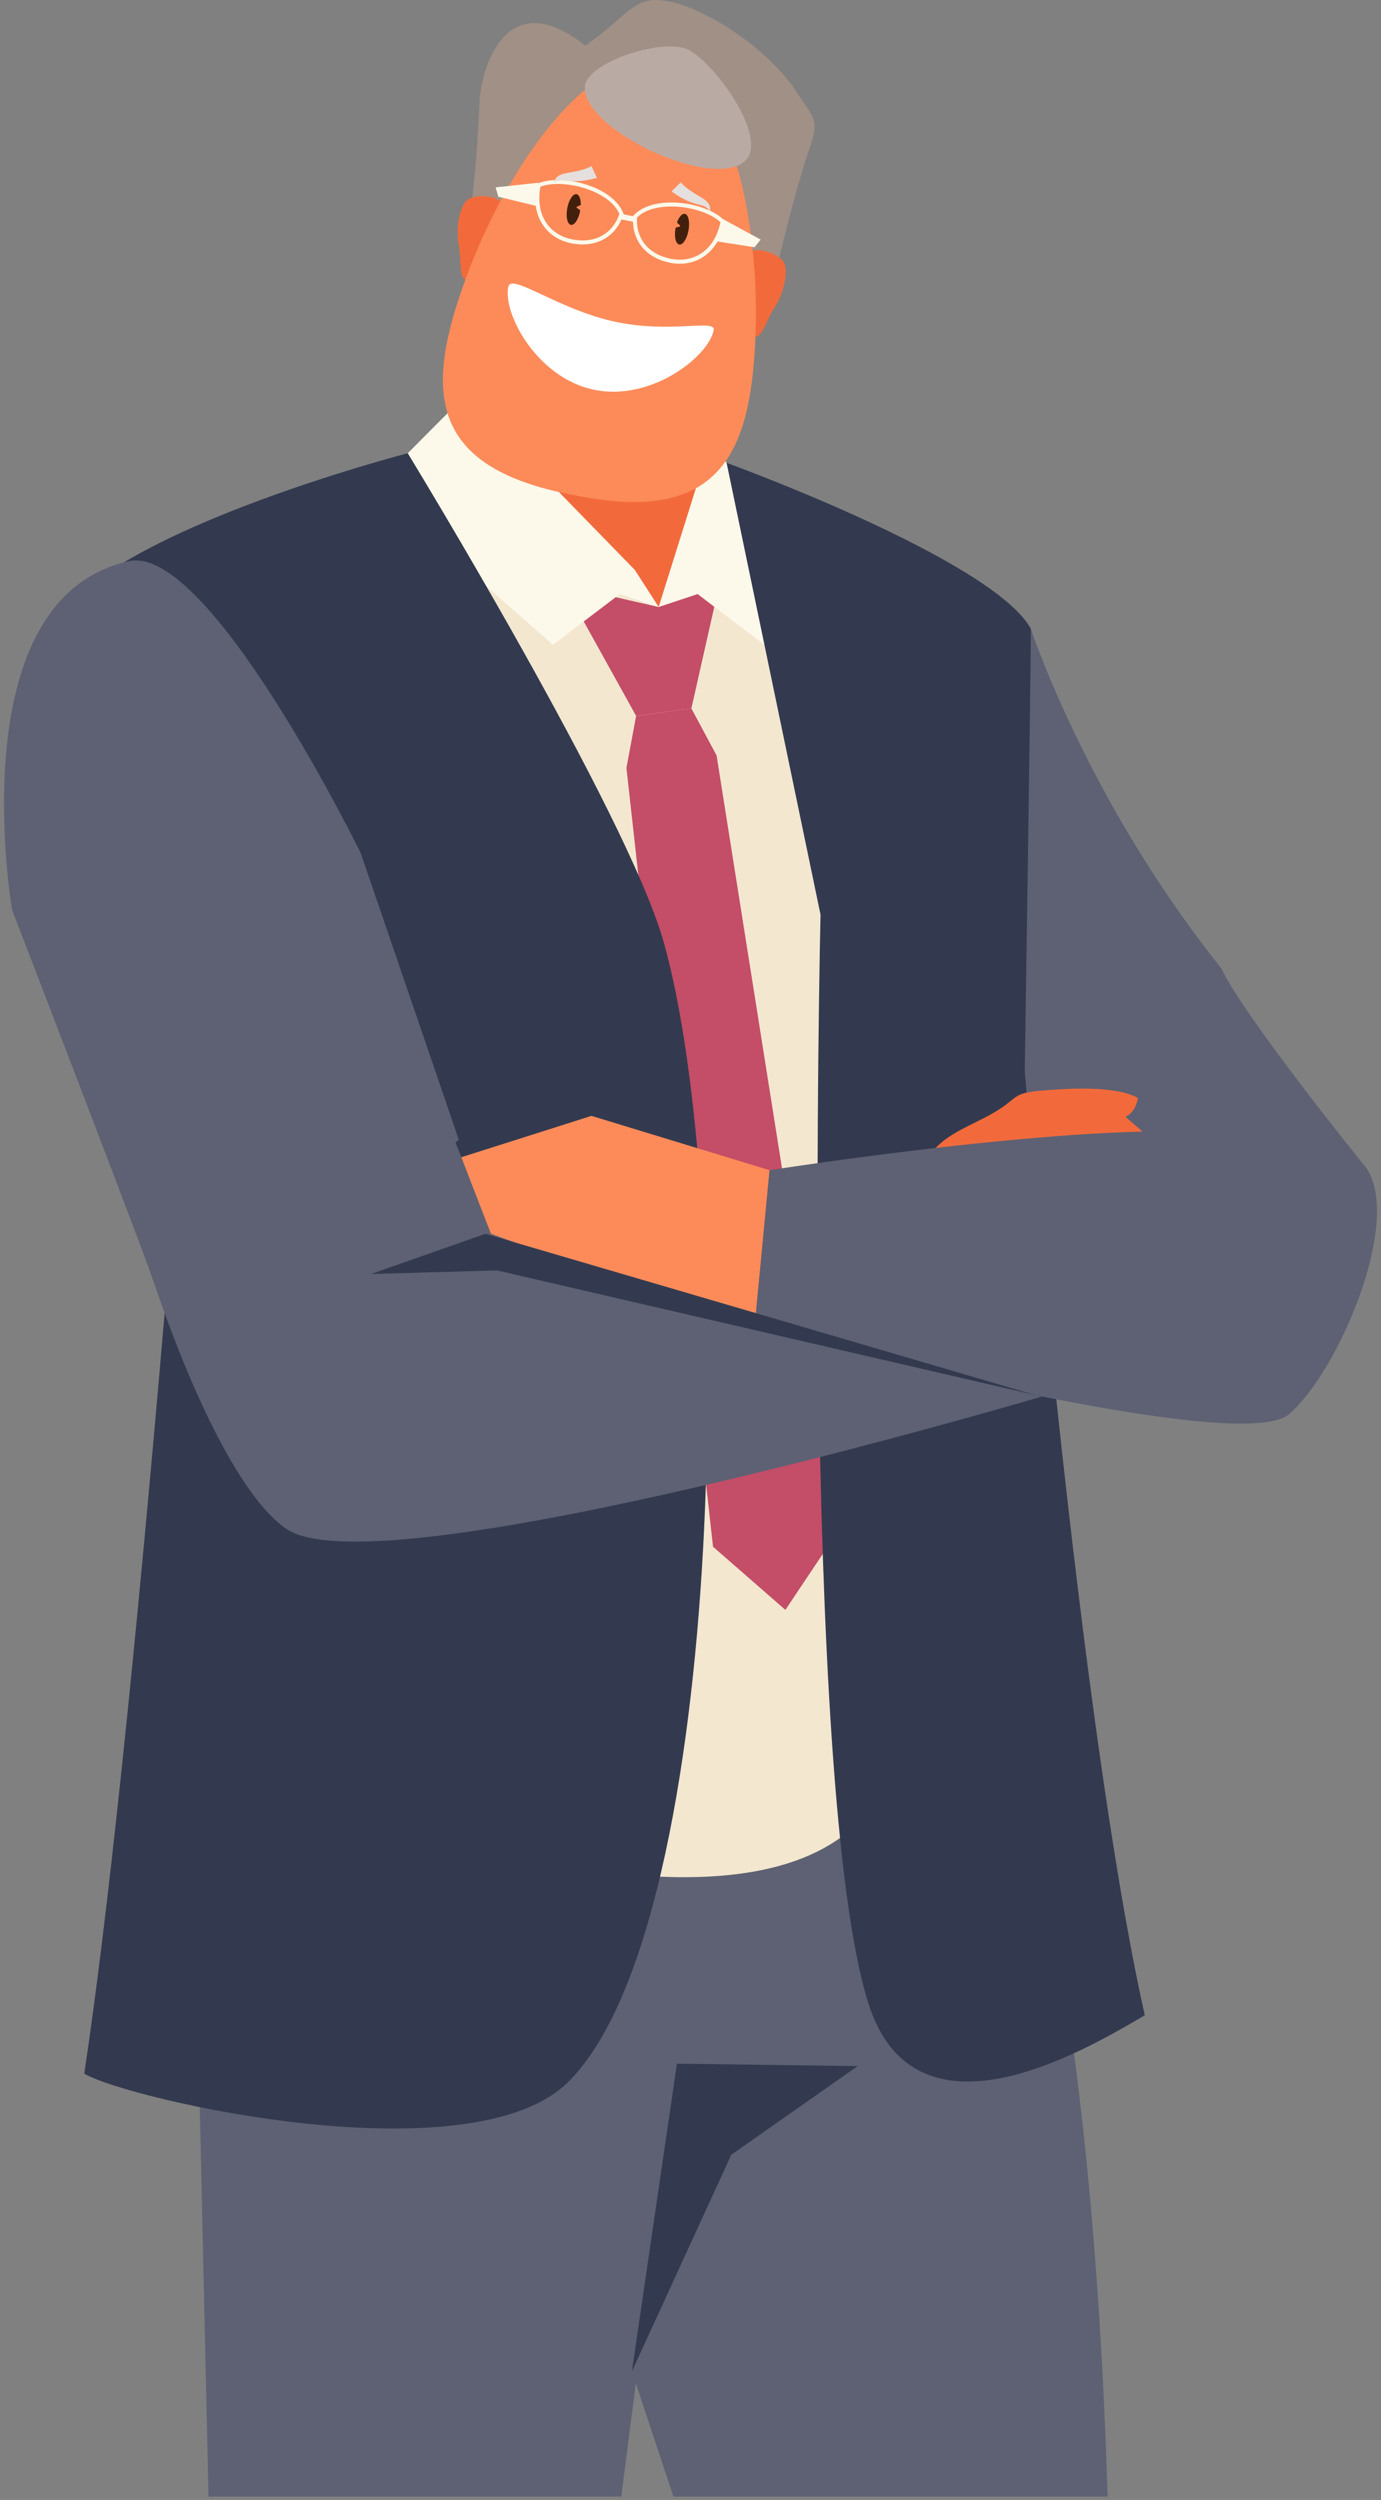 <svg width="321" height="581" viewBox="0 0 321 581" fill="none" xmlns="http://www.w3.org/2000/svg">
<rect x="0" y="0" width="321" height="581" fill="#808080" stroke="none"/>
<g clip-path="url(#clip0_168_343)">
<path d="M156.529 580.217L147.791 553.89L144.402 580.217H48.468C46.577 496.528 44.756 414.176 44.756 414.176L158.328 434.539C190.917 413.784 232.094 392.672 237.731 414.176C251.092 465.16 255.888 529.002 257.456 580.217H156.529Z" fill="#5D6173"/>
<path d="M146.879 551.127L169.981 500.776L199.354 480.17L157.346 479.606L146.879 551.127Z" fill="#333A4F"/>
<path d="M107.583 94.022L94.787 108.4L156.796 153.352L167.044 108.998L161.395 87.53L111.48 74.775L107.583 94.022Z" fill="#F26A3B"/>
<path d="M317.776 271.707C286.593 232.845 283.976 225.155 283.976 225.155C252.794 186.292 239.606 146.117 239.606 146.117L230.879 265.226L288.115 318.985C288.115 318.985 319.724 285.912 317.764 271.707H317.776Z" fill="#5D6173"/>
<path d="M42.528 248.752C42.528 248.752 12.083 158.111 12.049 146.047C21.04 124.244 94.461 108.312 94.461 108.312L153.115 141.074L167.052 109.003C167.052 109.003 230.282 129.908 239.274 146.058C239.239 158.134 204.333 368.551 204.333 368.551C204.333 368.551 234.017 439.416 153.749 436.158C60.581 432.371 42.505 248.763 42.505 248.763L42.528 248.752Z" fill="#F3E7D0"/>
<path d="M131.047 136.057L147.866 166.401L160.708 164.628L169.181 127.032L153.111 141.076L131.047 136.057Z" fill="#C44D67"/>
<path d="M145.608 178.472L165.735 359.466L182.554 374.143L195.062 355.437L166.565 175.582L160.698 164.635L147.856 166.408L145.608 178.472Z" fill="#C44D67"/>
<path d="M153.096 141.078L162.145 138.062L177.673 149.861L171.506 111.447L165.269 102.261L153.096 141.078Z" fill="#FCF9EB"/>
<path d="M147.565 132.467L153.11 141.077L144.072 138.061L128.533 149.86L86.94 113.219L108.094 91.946L147.565 132.467Z" fill="#FCF9EB"/>
<path d="M12.378 146.13C12.413 158.205 42.858 248.846 42.858 248.846C42.858 248.846 30.834 407.347 19.583 481.93C29.82 487.962 109.65 506.254 132.152 483.783C169.503 446.486 170.909 277.706 154.251 218.882C145.709 188.711 94.779 105.333 94.779 105.333C94.779 105.333 21.358 124.339 12.367 146.13H12.378ZM238.197 248.835C238.197 248.835 239.592 158.205 239.615 146.118C230.623 129.968 168.892 107.566 168.892 107.566L190.725 212.585C190.725 212.585 185.907 414.692 201.792 465.422C212.547 499.773 251.558 476.922 266.094 468.358C250.647 399.462 238.185 248.835 238.185 248.835H238.197Z" fill="#333A4F"/>
<path d="M32.516 288.02C42.66 320.735 55.514 347.868 66.627 355.362C88.426 370.05 242.207 324.546 242.207 324.546L200.995 315.336L114.121 286.754C114.121 286.754 109.925 275.553 103.389 259.276C85.705 215.371 13.207 225.766 32.528 288.031L32.516 288.02Z" fill="#5D6173"/>
<path d="M256.681 284.314C262.421 283.624 263.816 285.339 267.863 289.782C274.076 288.85 266.883 277.603 262.087 275.531C258.248 273.885 264.358 278.754 270.964 281.84C273.131 280.78 275.091 276.728 268.52 272.527C276.808 271.445 263.632 261.453 261.626 259.576C263.563 258.471 264.024 257.217 264.52 255.168C259.217 252.232 247.977 252.946 241.844 253.487C235.112 254.085 236.91 255.087 231.1 258.529C225.636 261.775 218.858 263.674 215.676 269.223C212.748 274.346 205.854 280.85 203.768 286.444C202.177 290.703 250.928 285.017 256.658 284.326L256.681 284.314Z" fill="#F26A3B"/>
<path d="M107.229 268.945L114.111 286.742L175.37 308.809L178.886 271.961L137.478 259.333L107.229 268.945Z" fill="#FC8B59"/>
<path d="M175.368 308.814C175.368 308.814 287.465 339.066 299.604 328.682C310.97 318.955 325.841 284.294 317.76 271.712C313.564 265.151 295.292 265.036 287.58 263.862C258.415 259.418 178.873 271.966 178.873 271.966L175.357 308.814H175.368Z" fill="#5D6173"/>
<path d="M86.289 296.074L115.558 295.257L240.543 324.197L112.837 286.739L86.289 296.074Z" fill="#333A4F"/>
<path d="M2.802 211.464C2.802 211.464 33.466 290.996 35.829 298.191C41.8 316.367 106.656 264.911 106.656 264.911L83.842 198.26C83.842 198.26 48.636 126.313 29.973 130.423C-9.752 139.172 2.813 211.464 2.813 211.464H2.802Z" fill="#5D6173"/>
<path d="M136.032 10.598C146.222 3.576 147.329 -1.397 155.479 0.353C163.687 1.826 178.408 11.024 185.163 21.384C189.106 27.439 190.558 27.83 188.161 34.484C185.959 40.597 181.693 56.793 180.391 63.389C180.448 63.274 170.189 68.581 170.2 68.351L115.985 57.668C115.904 57.887 109.091 50.093 109.103 50.209C110.405 43.613 111.189 29.983 111.477 23.491C111.789 16.423 117.38 -4.206 136.043 10.598H136.032Z" fill="#A19086"/>
<path d="M117.937 49.138C118.675 53.179 111.136 64.563 108.842 65.024C106.548 65.484 107.343 60.857 106.605 56.816C105.879 52.787 106.94 47.619 108.738 46.387C110.686 45.04 117.211 45.098 117.937 49.138Z" fill="#F26A3B"/>
<path d="M172.563 59.895C170.35 63.349 172.99 76.748 174.95 78.049C176.886 79.35 177.912 74.768 180.126 71.315C182.339 67.861 183.307 62.681 182.131 60.851C180.84 58.871 174.777 56.453 172.575 59.895H172.563Z" fill="#F26A3B"/>
<path d="M108.474 64.171C118.411 37.499 137.189 12.139 152.083 15.074C152.395 15.132 152.706 15.213 153.017 15.293C153.328 15.339 153.651 15.385 153.974 15.454C168.868 18.39 176.58 48.964 175.623 77.409C174.678 105.474 167.358 121.762 134.25 115.235C133.938 115.178 133.627 115.097 133.316 115.017C133.005 114.971 132.682 114.925 132.359 114.867C99.251 108.34 98.686 90.509 108.474 64.182V64.171Z" fill="#FC8B59"/>
<path d="M135.952 20.119C135.353 30.388 166.743 44.8 173.499 37.053C178.237 31.619 166.409 14.928 160.023 11.589C154.362 8.631 136.275 14.479 135.952 20.119Z" fill="#B9ABA4"/>
<path d="M140.728 55.379C138.676 56.645 136.002 57.163 132.797 56.541H132.785C130.076 56.012 127.667 54.527 126.145 52.213C124.612 49.899 123.99 46.768 124.739 42.992L124.785 42.739L125.016 42.647C127.287 41.68 130.503 41.611 133.731 42.244C138.515 43.2 143.356 45.686 144.878 49.554L144.936 49.704L144.901 49.853C144.186 52.109 142.78 54.112 140.728 55.379ZM140.244 54.596C142.042 53.491 143.299 51.753 143.967 49.738C142.619 46.457 138.1 44.029 133.546 43.142C130.572 42.555 127.598 42.624 125.615 43.395C124.981 46.872 125.569 49.646 126.918 51.695C128.289 53.779 130.457 55.126 132.958 55.62C135.979 56.219 138.399 55.724 140.232 54.596H140.244Z" fill="#FCF9EB"/>
<path d="M145.456 51.2L144.222 50.958L144.464 49.713L145.699 49.966L145.456 51.2Z" fill="#FCF9EB"/>
<path d="M155.82 61.078C152.627 60.444 150.333 58.948 148.926 57.002C147.508 55.057 146.966 52.674 147.174 50.314L147.197 50.153L147.301 50.027C150.183 47.022 155.612 46.562 160.396 47.494C163.624 48.139 166.575 49.416 168.304 51.178L168.477 51.35L168.431 51.592C167.682 55.368 165.918 58.027 163.624 59.593C161.342 61.158 158.552 61.619 155.82 61.089V61.078ZM163.105 58.821C165.111 57.44 166.737 55.103 167.463 51.65C165.918 50.176 163.186 48.991 160.212 48.404C155.67 47.494 150.563 48.024 148.073 50.545C147.923 52.663 148.43 54.746 149.664 56.45C150.932 58.188 152.995 59.558 156.004 60.157C158.517 60.652 161.019 60.226 163.094 58.81L163.105 58.821Z" fill="#FCF9EB"/>
<path d="M145.461 51.199L147.377 51.58L147.619 50.346L145.703 49.966L145.461 51.199Z" fill="#FCF9EB"/>
<path d="M166.271 56.05L175.378 57.466L176.808 55.681L168.058 50.927L166.271 56.05Z" fill="#FCF9EB"/>
<path d="M124.809 47.894L115.841 45.73L115.207 43.543L125.109 42.472L124.809 47.894Z" fill="#FCF9EB"/>
<path d="M118.155 66.61C116.818 72.884 124.795 87.757 137.983 90.565C151.159 93.374 164.532 83.06 165.88 76.786C166.468 74.001 156.185 77.592 143.021 74.783C129.844 71.975 118.858 63.398 118.167 66.61H118.155Z" fill="white"/>
<path d="M158.219 42.391C161.389 45.868 165.551 46.04 165.009 49.01C163.383 46.858 161.516 48.458 156.086 44.475L158.219 42.391Z" fill="#E5E0DD"/>
<path d="M157.388 51.623C157.296 51.865 158.16 52.291 158.103 52.556C158.057 52.751 157.065 52.786 157.019 52.993C156.662 54.962 157.042 56.677 157.884 56.827C158.714 56.976 159.682 55.514 160.039 53.534C160.397 51.566 160.016 49.85 159.175 49.689C158.552 49.574 157.861 50.38 157.388 51.612V51.623Z" fill="#43200C"/>
<path d="M137.486 38.625C133.302 40.766 129.336 39.465 128.806 42.435C131.077 40.985 132.264 43.149 138.754 41.33L137.486 38.625Z" fill="#E5E0DD"/>
<path d="M135.001 47.559C135.001 47.812 134.033 47.915 134.01 48.18C133.987 48.376 134.909 48.756 134.863 48.963C134.505 50.931 133.537 52.405 132.707 52.255C131.877 52.105 131.485 50.39 131.854 48.422C132.211 46.453 133.18 44.98 134.01 45.13C134.632 45.245 135.001 46.235 135.001 47.559Z" fill="#43200C"/>
</g>
<defs>
<clipPath id="clip0_168_343">
<rect width="319.139" height="580.217" fill="white" transform="translate(0.927)"/>
</clipPath>
</defs>
</svg>
